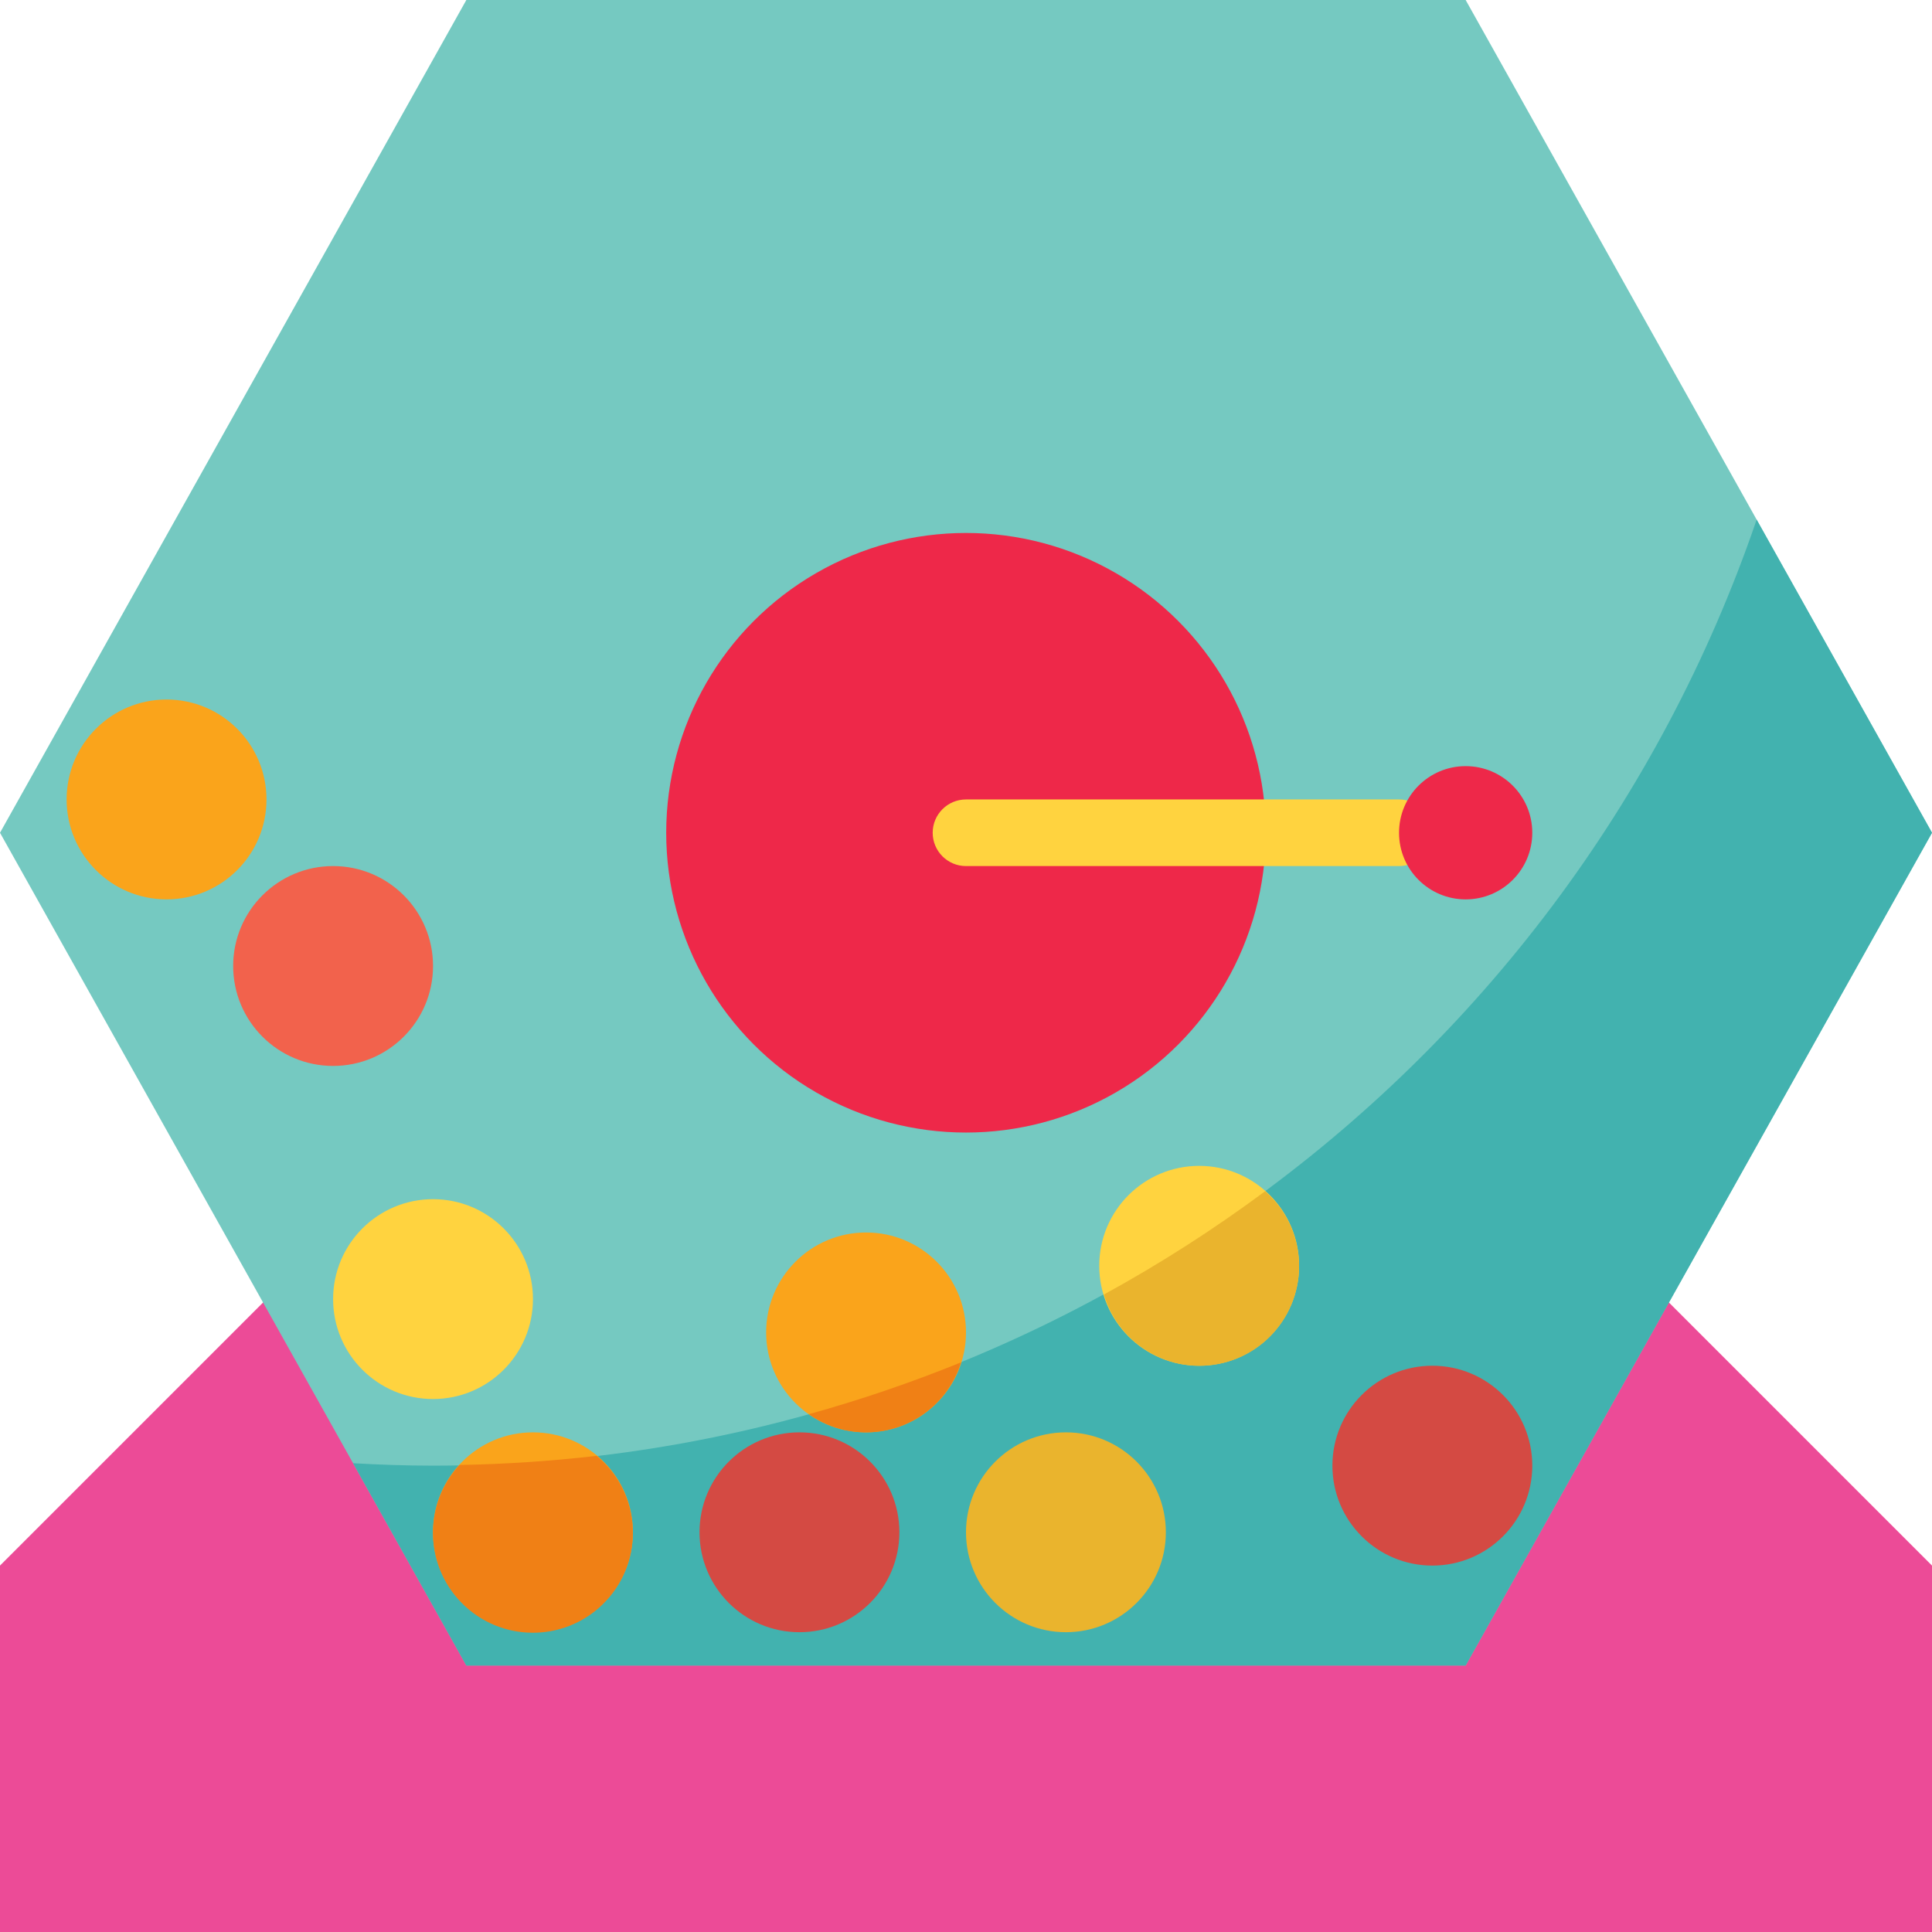 <?xml version="1.0" encoding="iso-8859-1"?>
<!-- Generator: Adobe Illustrator 19.0.0, SVG Export Plug-In . SVG Version: 6.00 Build 0)  -->
<svg version="1.1" id="Capa_1" xmlns="http://www.w3.org/2000/svg" xmlns:xlink="http://www.w3.org/1999/xlink" x="0px" y="0px"
	 viewBox="0 0 464 464" style="enable-background:new 0 0 464 464;" xml:space="preserve">
<path style="fill:#EC4B97;" d="M464,376v88H0v-88l191.032-191.032C201.898,174.103,216.634,167.999,232,168
	c15.366-0.001,30.102,6.103,40.968,16.968L464,376z"/>
<path style="fill:#75C9C1;" d="M352,0H112L0,200l112,200h240l112-200L352,0z"/>
<path style="fill:#42B2AF;" d="M421.888,124.8C375.362,260.681,247.626,351.977,104,352c-6.448,0-12.848-0.224-19.2-0.584L112,400
	h240l112-200L421.888,124.8z"/>
<circle style="fill:#FFD33F;" cx="288" cy="304" r="24"/>
<circle style="fill:#FAA41B;" cx="208" cy="320" r="24"/>
<circle style="fill:#EE2849;" cx="232" cy="200" r="72"/>
<circle style="fill:#D44A43;" cx="192" cy="368" r="24"/>
<circle style="fill:#EAB42D;" cx="256" cy="368" r="24"/>
<circle style="fill:#D44A43;" cx="344" cy="352" r="24"/>
<circle style="fill:#FFD33F;" cx="104" cy="312" r="24"/>
<circle style="fill:#F2624C;" cx="80" cy="232" r="24"/>
<circle style="fill:#FAA41B;" cx="40" cy="192" r="24"/>
<path style="fill:#FFD33F;" d="M336,208H232c-4.418,0-8-3.582-8-8s3.582-8,8-8h104c4.418,0,8,3.582,8,8S340.418,208,336,208z"/>
<circle style="fill:#EE2849;" cx="352" cy="200" r="16"/>
<circle style="fill:#FAA41B;" cx="128" cy="368" r="24"/>
<g>
	<path style="fill:#F08015;" d="M143.288,349.64c-10.832,1.264-21.808,1.997-32.928,2.2c-8.996,9.734-8.398,24.919,1.337,33.915
		s24.919,8.398,33.915-1.337s8.398-24.919-1.337-33.915C143.954,350.207,143.625,349.919,143.288,349.64z"/>
	<path style="fill:#F08015;" d="M194.264,339.64c10.751,7.593,25.622,5.032,33.215-5.72c1.449-2.052,2.565-4.32,3.305-6.72
		C218.86,332.045,206.666,336.199,194.264,339.64z"/>
</g>
<path style="fill:#EAB42D;" d="M303.84,286.096c-12.32,9.144-25.255,17.43-38.712,24.8c3.759,12.669,17.076,19.892,29.746,16.134
	s19.892-17.077,16.134-29.746C309.722,292.953,307.237,289.074,303.84,286.096z"/>
<g>
</g>
<g>
</g>
<g>
</g>
<g>
</g>
<g>
</g>
<g>
</g>
<g>
</g>
<g>
</g>
<g>
</g>
<g>
</g>
<g>
</g>
<g>
</g>
<g>
</g>
<g>
</g>
<g>
</g>
</svg>
